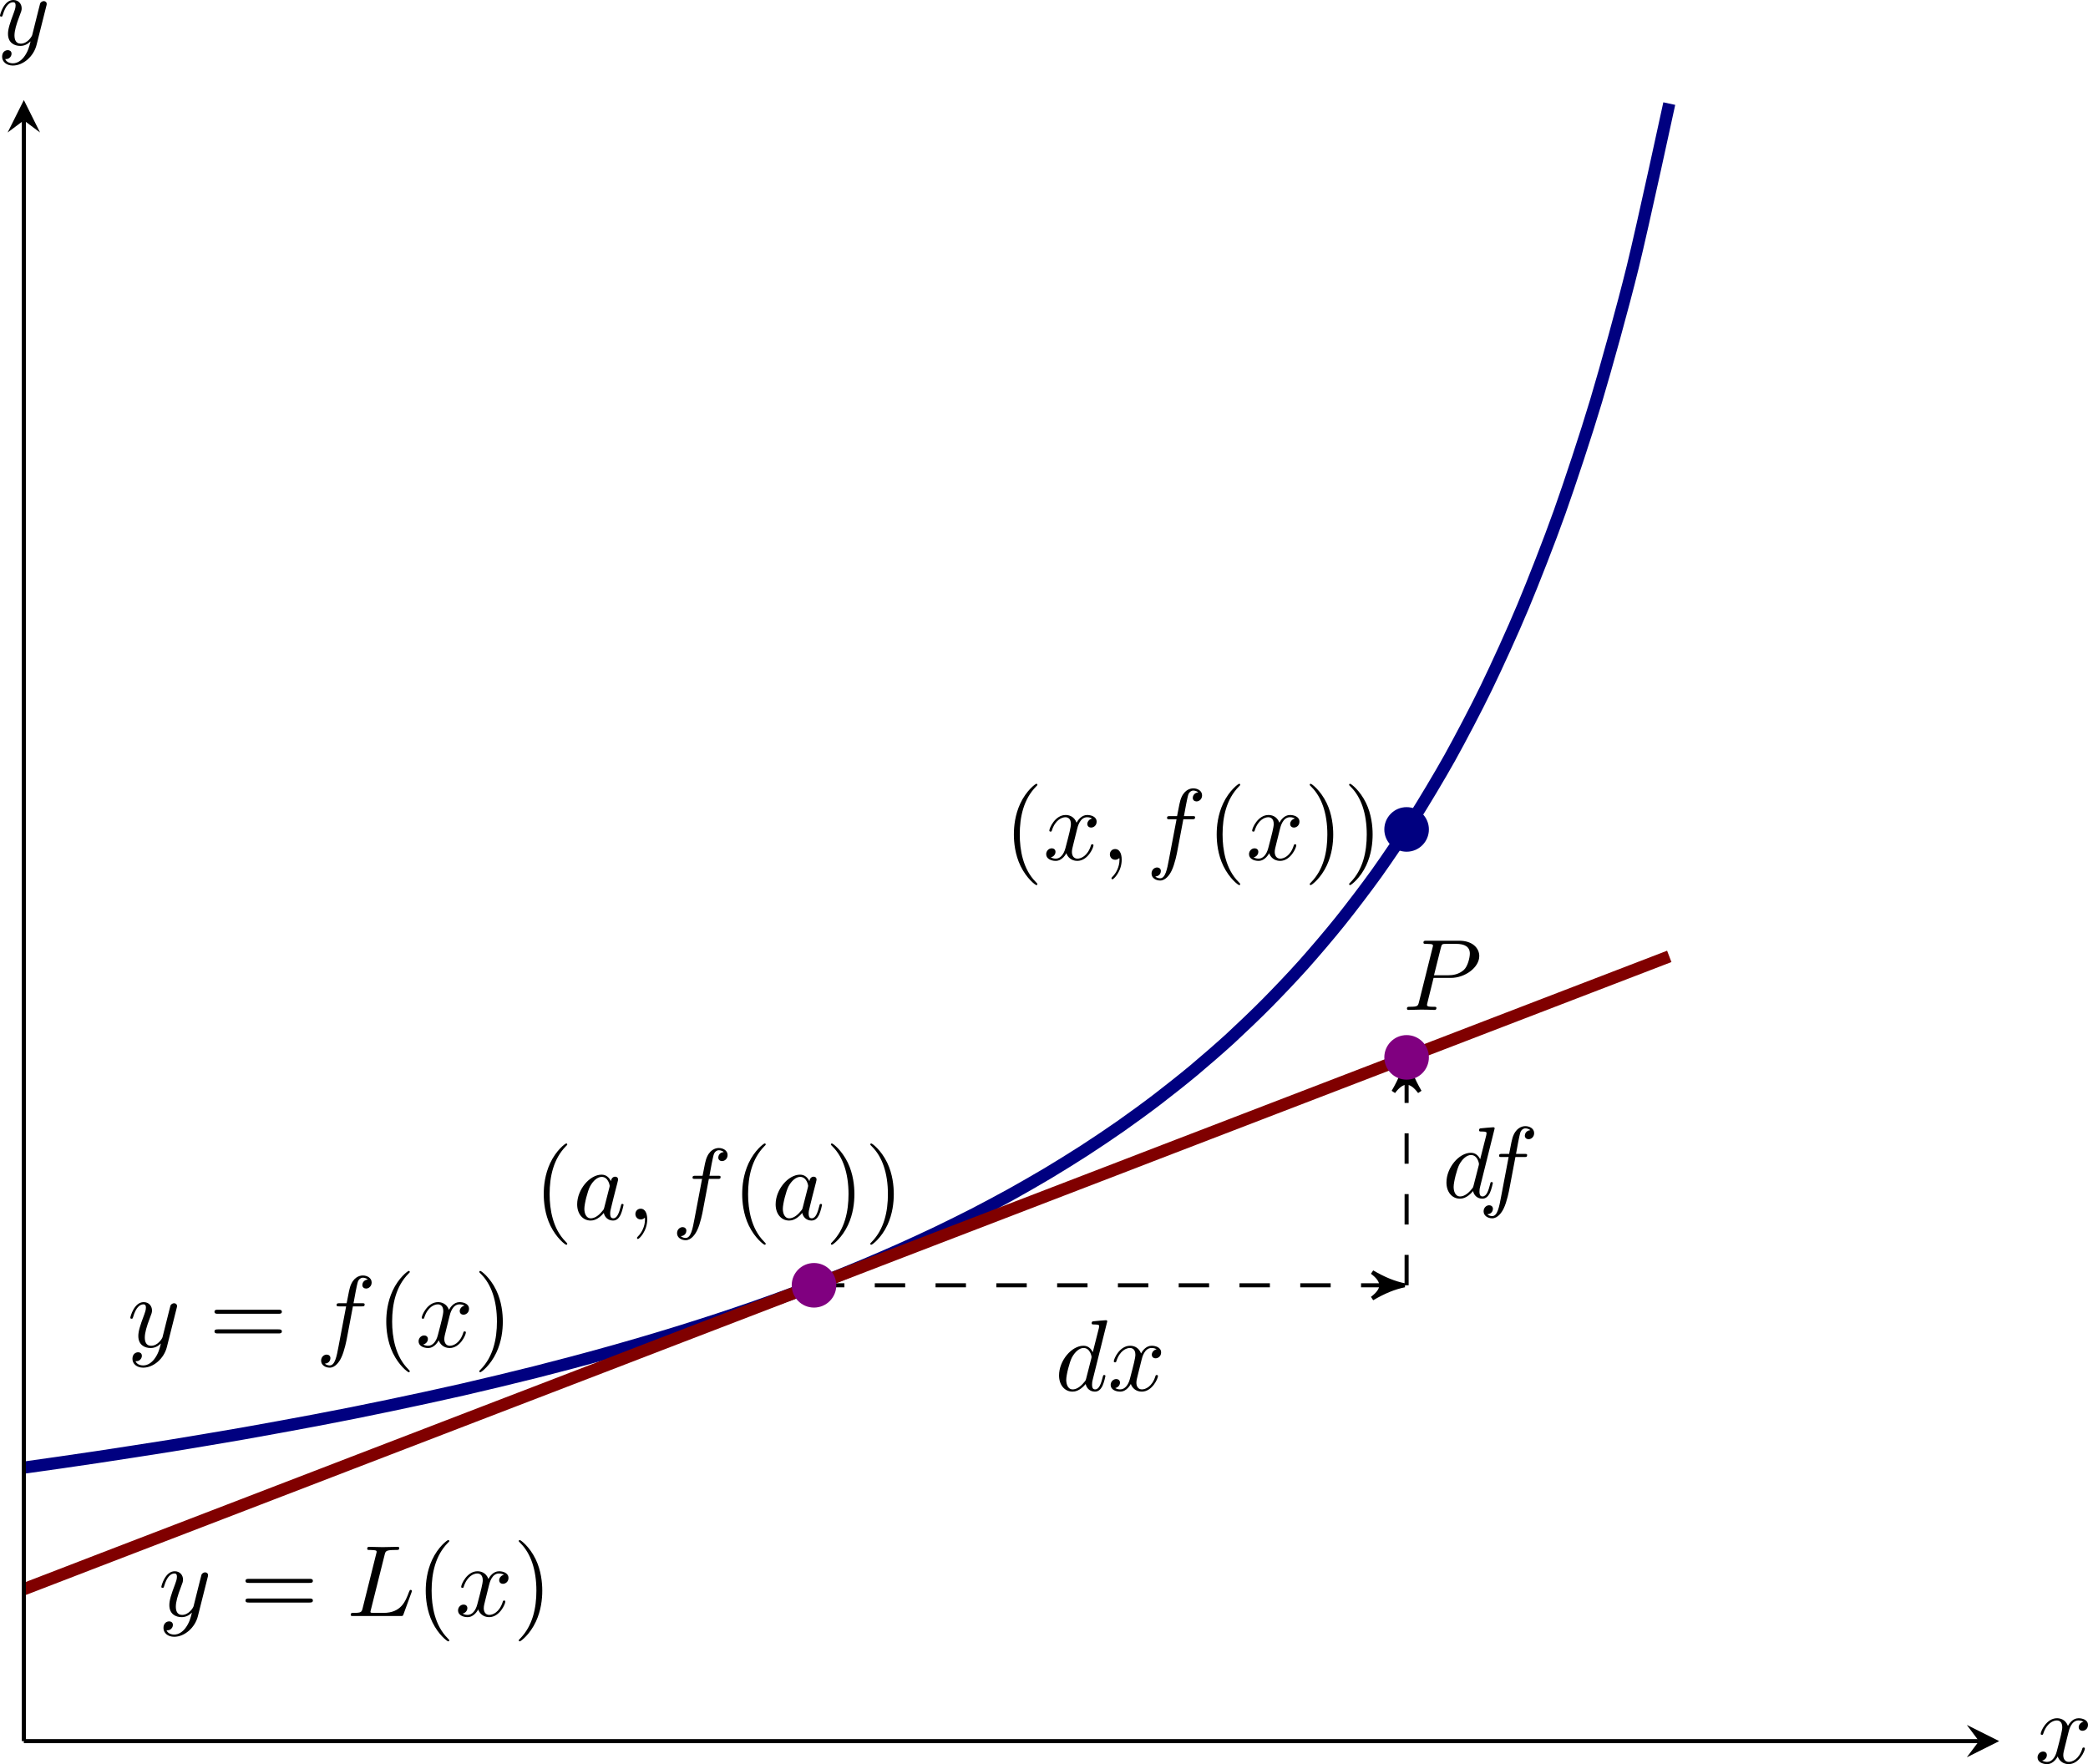 <?xml version='1.0' encoding='UTF-8'?>
<!-- This file was generated by dvisvgm 3.2.2 -->
<svg version='1.1' xmlns='http://www.w3.org/2000/svg' xmlns:xlink='http://www.w3.org/1999/xlink' width='287.491pt' height='242.888pt' viewBox='9.924 270.983 287.491 242.888'>
<defs>
<clipPath id='clip5'>
<path d='M9.434 364.79H203.707V203.399H9.434Z'/>
</clipPath>
<path id='g7-40' d='M3.298 2.391C3.298 2.361 3.298 2.341 3.128 2.172C1.883 .917 1.564-.966 1.564-2.491C1.564-4.224 1.943-5.958 3.168-7.203C3.298-7.323 3.298-7.342 3.298-7.372C3.298-7.442 3.258-7.472 3.198-7.472C3.098-7.472 2.202-6.795 1.614-5.529C1.106-4.433 .986-3.328 .986-2.491C.986-1.714 1.096-.508 1.644 .618C2.242 1.843 3.098 2.491 3.198 2.491C3.258 2.491 3.298 2.461 3.298 2.391Z'/>
<path id='g7-41' d='M2.879-2.491C2.879-3.268 2.77-4.473 2.222-5.599C1.624-6.824 .767-7.472 .667-7.472C.608-7.472 .568-7.432 .568-7.372C.568-7.342 .568-7.323 .757-7.143C1.733-6.157 2.301-4.573 2.301-2.491C2.301-.787 1.933 .966 .697 2.222C.568 2.341 .568 2.361 .568 2.391C.568 2.451 .608 2.491 .667 2.491C.767 2.491 1.664 1.813 2.252 .548C2.76-.548 2.879-1.654 2.879-2.491Z'/>
<path id='g7-61' d='M6.844-3.258C6.994-3.258 7.183-3.258 7.183-3.457S6.994-3.656 6.854-3.656H.887C.747-3.656 .558-3.656 .558-3.457S.747-3.258 .897-3.258H6.844ZM6.854-1.325C6.994-1.325 7.183-1.325 7.183-1.524S6.994-1.724 6.844-1.724H.897C.747-1.724 .558-1.724 .558-1.524S.747-1.325 .887-1.325H6.854Z'/>
<path id='g5-59' d='M2.022-.01C2.022-.667 1.773-1.056 1.385-1.056C1.056-1.056 .857-.807 .857-.528C.857-.259 1.056 0 1.385 0C1.504 0 1.634-.04 1.733-.13C1.763-.149 1.773-.159 1.783-.159S1.803-.149 1.803-.01C1.803 .727 1.455 1.325 1.126 1.654C1.016 1.763 1.016 1.783 1.016 1.813C1.016 1.883 1.066 1.923 1.116 1.923C1.225 1.923 2.022 1.156 2.022-.01Z'/>
<path id='g5-76' d='M3.726-6.027C3.816-6.386 3.846-6.496 4.782-6.496C5.081-6.496 5.161-6.496 5.161-6.685C5.161-6.804 5.051-6.804 5.001-6.804C4.672-6.804 3.856-6.775 3.527-6.775C3.228-6.775 2.501-6.804 2.202-6.804C2.132-6.804 2.012-6.804 2.012-6.605C2.012-6.496 2.102-6.496 2.291-6.496C2.311-6.496 2.501-6.496 2.67-6.476C2.849-6.456 2.939-6.446 2.939-6.316C2.939-6.276 2.929-6.247 2.899-6.127L1.564-.777C1.465-.389 1.445-.309 .658-.309C.488-.309 .389-.309 .389-.11C.389 0 .478 0 .658 0H5.27C5.509 0 5.519 0 5.579-.169L6.366-2.321C6.406-2.431 6.406-2.451 6.406-2.461C6.406-2.501 6.376-2.57 6.286-2.57S6.187-2.521 6.117-2.361C5.778-1.445 5.34-.309 3.616-.309H2.68C2.54-.309 2.521-.309 2.461-.319C2.361-.329 2.331-.339 2.331-.418C2.331-.448 2.331-.468 2.381-.648L3.726-6.027Z'/>
<path id='g5-80' d='M3.019-3.148H4.712C6.127-3.148 7.512-4.184 7.512-5.3C7.512-6.067 6.854-6.804 5.549-6.804H2.321C2.132-6.804 2.022-6.804 2.022-6.615C2.022-6.496 2.112-6.496 2.311-6.496C2.441-6.496 2.62-6.486 2.74-6.476C2.899-6.456 2.959-6.426 2.959-6.316C2.959-6.276 2.949-6.247 2.919-6.127L1.584-.777C1.484-.389 1.465-.309 .677-.309C.508-.309 .399-.309 .399-.12C.399 0 .518 0 .548 0C.827 0 1.534-.03 1.813-.03C2.022-.03 2.242-.02 2.451-.02C2.67-.02 2.889 0 3.098 0C3.168 0 3.298 0 3.298-.199C3.298-.309 3.208-.309 3.019-.309C2.65-.309 2.371-.309 2.371-.488C2.371-.548 2.391-.598 2.401-.658L3.019-3.148ZM3.736-6.117C3.826-6.466 3.846-6.496 4.274-6.496H5.23C6.057-6.496 6.585-6.227 6.585-5.539C6.585-5.151 6.386-4.294 5.998-3.935C5.499-3.487 4.902-3.407 4.463-3.407H3.059L3.736-6.117Z'/>
<path id='g5-97' d='M3.716-3.766C3.537-4.134 3.248-4.403 2.8-4.403C1.634-4.403 .399-2.939 .399-1.484C.399-.548 .946 .11 1.724 .11C1.923 .11 2.421 .07 3.019-.638C3.098-.219 3.447 .11 3.925 .11C4.274 .11 4.503-.12 4.663-.438C4.832-.797 4.961-1.405 4.961-1.425C4.961-1.524 4.872-1.524 4.842-1.524C4.742-1.524 4.732-1.484 4.702-1.345C4.533-.697 4.354-.11 3.945-.11C3.676-.11 3.646-.369 3.646-.568C3.646-.787 3.666-.867 3.776-1.305C3.885-1.724 3.905-1.823 3.995-2.202L4.354-3.597C4.423-3.875 4.423-3.895 4.423-3.935C4.423-4.105 4.304-4.204 4.134-4.204C3.895-4.204 3.746-3.985 3.716-3.766ZM3.068-1.186C3.019-1.006 3.019-.986 2.869-.817C2.431-.269 2.022-.11 1.743-.11C1.245-.11 1.106-.658 1.106-1.046C1.106-1.544 1.425-2.77 1.654-3.228C1.963-3.816 2.411-4.184 2.809-4.184C3.457-4.184 3.597-3.367 3.597-3.308S3.577-3.188 3.567-3.138L3.068-1.186Z'/>
<path id='g5-100' d='M5.141-6.804C5.141-6.814 5.141-6.914 5.011-6.914C4.862-6.914 3.915-6.824 3.746-6.804C3.666-6.795 3.606-6.745 3.606-6.615C3.606-6.496 3.696-6.496 3.846-6.496C4.324-6.496 4.344-6.426 4.344-6.326L4.314-6.127L3.716-3.766C3.537-4.134 3.248-4.403 2.8-4.403C1.634-4.403 .399-2.939 .399-1.484C.399-.548 .946 .11 1.724 .11C1.923 .11 2.421 .07 3.019-.638C3.098-.219 3.447 .11 3.925 .11C4.274 .11 4.503-.12 4.663-.438C4.832-.797 4.961-1.405 4.961-1.425C4.961-1.524 4.872-1.524 4.842-1.524C4.742-1.524 4.732-1.484 4.702-1.345C4.533-.697 4.354-.11 3.945-.11C3.676-.11 3.646-.369 3.646-.568C3.646-.807 3.666-.877 3.706-1.046L5.141-6.804ZM3.068-1.186C3.019-1.006 3.019-.986 2.869-.817C2.431-.269 2.022-.11 1.743-.11C1.245-.11 1.106-.658 1.106-1.046C1.106-1.544 1.425-2.77 1.654-3.228C1.963-3.816 2.411-4.184 2.809-4.184C3.457-4.184 3.597-3.367 3.597-3.308S3.577-3.188 3.567-3.138L3.068-1.186Z'/>
<path id='g5-102' d='M3.656-3.985H4.513C4.712-3.985 4.812-3.985 4.812-4.184C4.812-4.294 4.712-4.294 4.543-4.294H3.716L3.925-5.43C3.965-5.639 4.105-6.346 4.164-6.466C4.254-6.655 4.423-6.804 4.633-6.804C4.672-6.804 4.932-6.804 5.121-6.625C4.682-6.585 4.583-6.237 4.583-6.087C4.583-5.858 4.762-5.738 4.951-5.738C5.21-5.738 5.499-5.958 5.499-6.336C5.499-6.795 5.041-7.024 4.633-7.024C4.294-7.024 3.666-6.844 3.367-5.858C3.308-5.649 3.278-5.549 3.039-4.294H2.351C2.162-4.294 2.052-4.294 2.052-4.105C2.052-3.985 2.142-3.985 2.331-3.985H2.989L2.242-.05C2.062 .917 1.893 1.823 1.375 1.823C1.335 1.823 1.086 1.823 .897 1.644C1.355 1.614 1.445 1.255 1.445 1.106C1.445 .877 1.265 .757 1.076 .757C.817 .757 .528 .976 .528 1.355C.528 1.803 .966 2.042 1.375 2.042C1.923 2.042 2.321 1.455 2.501 1.076C2.819 .448 3.049-.757 3.059-.827L3.656-3.985Z'/>
<path id='g5-120' d='M3.328-3.009C3.387-3.268 3.616-4.184 4.314-4.184C4.364-4.184 4.603-4.184 4.812-4.055C4.533-4.005 4.334-3.756 4.334-3.517C4.334-3.357 4.443-3.168 4.712-3.168C4.932-3.168 5.25-3.347 5.25-3.746C5.25-4.264 4.663-4.403 4.324-4.403C3.746-4.403 3.397-3.875 3.278-3.646C3.029-4.304 2.491-4.403 2.202-4.403C1.166-4.403 .598-3.118 .598-2.869C.598-2.77 .697-2.77 .717-2.77C.797-2.77 .827-2.79 .847-2.879C1.186-3.935 1.843-4.184 2.182-4.184C2.371-4.184 2.72-4.095 2.72-3.517C2.72-3.208 2.55-2.54 2.182-1.146C2.022-.528 1.674-.11 1.235-.11C1.176-.11 .946-.11 .737-.239C.986-.289 1.205-.498 1.205-.777C1.205-1.046 .986-1.126 .837-1.126C.538-1.126 .289-.867 .289-.548C.289-.09 .787 .11 1.225 .11C1.883 .11 2.242-.588 2.271-.648C2.391-.279 2.75 .11 3.347 .11C4.374 .11 4.941-1.176 4.941-1.425C4.941-1.524 4.852-1.524 4.822-1.524C4.732-1.524 4.712-1.484 4.692-1.415C4.364-.349 3.686-.11 3.367-.11C2.979-.11 2.819-.428 2.819-.767C2.819-.986 2.879-1.205 2.989-1.644L3.328-3.009Z'/>
<path id='g5-121' d='M4.842-3.796C4.882-3.935 4.882-3.955 4.882-4.025C4.882-4.204 4.742-4.294 4.593-4.294C4.493-4.294 4.334-4.234 4.244-4.085C4.224-4.035 4.144-3.726 4.105-3.547C4.035-3.288 3.965-3.019 3.905-2.75L3.457-.956C3.417-.807 2.989-.11 2.331-.11C1.823-.11 1.714-.548 1.714-.917C1.714-1.375 1.883-1.993 2.222-2.869C2.381-3.278 2.421-3.387 2.421-3.587C2.421-4.035 2.102-4.403 1.604-4.403C.658-4.403 .289-2.959 .289-2.869C.289-2.77 .389-2.77 .408-2.77C.508-2.77 .518-2.79 .568-2.949C.837-3.885 1.235-4.184 1.574-4.184C1.654-4.184 1.823-4.184 1.823-3.866C1.823-3.616 1.724-3.357 1.654-3.168C1.255-2.112 1.076-1.544 1.076-1.076C1.076-.189 1.704 .11 2.291 .11C2.68 .11 3.019-.06 3.298-.339C3.168 .179 3.049 .667 2.65 1.196C2.391 1.534 2.012 1.823 1.554 1.823C1.415 1.823 .966 1.793 .797 1.405C.956 1.405 1.086 1.405 1.225 1.285C1.325 1.196 1.425 1.066 1.425 .877C1.425 .568 1.156 .528 1.056 .528C.827 .528 .498 .687 .498 1.176C.498 1.674 .936 2.042 1.554 2.042C2.58 2.042 3.606 1.136 3.885 .01L4.842-3.796Z'/>
</defs>
<g id='page5' transform='matrix(1.4 0 0 1.4 0 0)'>
<path d='M87.144 319.961H144.43' stroke='#000' fill='none' stroke-width='.399' stroke-miterlimit='10' stroke-dasharray='2.989 2.989' clip-path='url(#clip5)'/>
<path d='M145.226 319.961C144.23 319.762 143.234 319.364 142.039 318.668C143.234 319.563 143.234 320.36 142.039 321.258C143.234 320.559 144.23 320.16 145.226 319.961Z' clip-path='url(#clip5)'/>
<path d='M145.226 319.961C144.23 319.762 143.234 319.364 142.039 318.668C143.234 319.563 143.234 320.36 142.039 321.258C143.234 320.559 144.23 320.16 145.226 319.961Z' stroke='#000' fill='none' stroke-width='.399' stroke-miterlimit='10' stroke-linejoin='bevel' clip-path='url(#clip5)'/>
<path d='M145.426 319.961V298.543' stroke='#000' fill='none' stroke-width='.399' stroke-miterlimit='10' stroke-dasharray='2.989 2.989' clip-path='url(#clip5)'/>
<path d='M145.425 297.746C145.226 298.742 144.828 299.739 144.129 300.934C145.027 299.739 145.824 299.739 146.718 300.934C146.023 299.739 145.625 298.742 145.425 297.746Z' clip-path='url(#clip5)'/>
<path d='M145.425 297.746C145.226 298.742 144.828 299.739 144.129 300.934C145.027 299.739 145.824 299.739 146.718 300.934C146.023 299.739 145.625 298.742 145.425 297.746Z' stroke='#000' fill='none' stroke-width='.399' stroke-miterlimit='10' stroke-linejoin='bevel' clip-path='url(#clip5)'/>
<path d='M-184.84 351.34C-184.84 351.34-182.242 351.25-181.242 351.215C-180.246 351.18-178.645 351.125-177.645 351.086C-176.649 351.051-175.047 350.993-174.051 350.957C-173.051 350.922-171.449 350.864-170.453 350.825C-169.453 350.786-167.852 350.727-166.856 350.688C-165.856 350.649-164.258 350.59-163.258 350.551C-162.262 350.512-160.66 350.45-159.66 350.411C-158.664 350.372-157.063 350.305-156.063 350.266C-155.066 350.227-153.465 350.161-152.469 350.118C-151.469 350.079-149.867 350.012-148.871 349.969C-147.871 349.926-146.27 349.86-145.274 349.817C-144.274 349.774-142.676 349.704-141.676 349.661C-140.68 349.618-139.078 349.547-138.078 349.5C-137.082 349.457-135.481 349.383-134.481 349.34C-133.484 349.293-131.883 349.219-130.887 349.172C-129.887 349.125-128.285 349.051-127.289 349.004C-126.289 348.957-124.692 348.879-123.692 348.829C-122.692 348.782-121.094 348.704-120.094 348.653C-119.098 348.602-117.496 348.524-116.496 348.473C-115.5 348.422-113.898 348.336-112.898 348.286C-111.902 348.235-110.301 348.149-109.305 348.098C-108.305 348.043-106.703 347.957-105.707 347.903C-104.707 347.848-103.109 347.758-102.109 347.704S-99.512 347.559-98.512 347.5C-97.516 347.442-95.914 347.352-94.914 347.293C-93.918 347.235-92.317 347.137-91.32 347.079C-90.32 347.02-88.719 346.922-87.723 346.86C-86.723 346.797-85.121 346.7-84.125 346.637C-83.125 346.571-81.527 346.469-80.527 346.407C-79.531 346.34-77.93 346.235-76.93 346.172C-75.934 346.106-74.332 345.997-73.332 345.93C-72.336 345.86-70.734 345.75-69.738 345.68C-68.738 345.61-67.137 345.497-66.141 345.426C-65.141 345.356-63.539 345.239-62.543 345.165C-61.543 345.09-59.945 344.973-58.945 344.895C-57.949 344.821-56.348 344.696-55.348 344.618C-54.352 344.543-52.75 344.415-51.75 344.336C-50.754 344.254-49.152 344.125-48.156 344.043C-47.156 343.961-45.555 343.829-44.559 343.743C-43.559 343.657-41.961 343.52-40.961 343.434C-39.961 343.344-38.363 343.204-37.363 343.114C-36.367 343.024-34.766 342.879-33.766 342.786C-32.77 342.692-31.168 342.543-30.168 342.446C-29.172 342.352-27.57 342.196-26.574 342.098C-25.574 342-23.973 341.84-22.977 341.739C-21.977 341.637-20.379 341.473-19.379 341.368C-18.379 341.262-16.781 341.09-15.781 340.981C-14.785 340.875-13.184 340.7-12.184 340.586C-11.188 340.473-9.586 340.293-8.59 340.176C-7.59 340.059-5.988 339.872-4.992 339.75C-3.992 339.633-2.391 339.438-1.395 339.313C-.395 339.188 1.203 338.985 2.203 338.86C3.199 338.731 4.801 338.52 5.801 338.387C6.797 338.254 8.398 338.036 9.398 337.899C10.394 337.758 11.996 337.532 12.992 337.391C13.992 337.247 15.594 337.016 16.59 336.864C17.59 336.715 19.191 336.469 20.187 336.313C21.187 336.161 22.785 335.911 23.785 335.75C24.781 335.586 26.383 335.321 27.383 335.153C28.379 334.985 29.98 334.715 30.98 334.54C31.976 334.364 33.578 334.075 34.574 333.891C35.574 333.711 37.176 333.415 38.172 333.223C39.172 333.032 40.769 332.723 41.769 332.524C42.766 332.325 44.367 331.997 45.367 331.786C46.363 331.579 47.965 331.239 48.965 331.02C49.961 330.801 51.562 330.45 52.559 330.223C53.559 329.993 55.16 329.614 56.156 329.375C57.156 329.133 58.758 328.743 59.754 328.493C60.754 328.239 62.351 327.825 63.351 327.559C64.348 327.297 65.949 326.86 66.949 326.579C67.945 326.301 69.547 325.844 70.547 325.547C71.543 325.254 73.144 324.766 74.141 324.458C75.141 324.145 76.742 323.637 77.738 323.309C78.738 322.981 80.336 322.438 81.336 322.09C82.336 321.743 83.933 321.165 84.933 320.797C85.93 320.426 87.531 319.817 88.531 319.422C89.527 319.028 91.129 318.375 92.125 317.954C93.125 317.536 94.726 316.844 95.723 316.395C96.723 315.95 98.324 315.208 99.32 314.731C100.32 314.25 101.918 313.458 102.918 312.946C103.914 312.43 105.516 311.579 106.516 311.024C107.512 310.469 109.113 309.555 110.113 308.958C111.109 308.36 112.711 307.372 113.707 306.727C114.707 306.083 116.308 305.008 117.305 304.309C118.305 303.61 119.902 302.446 120.902 301.68C121.902 300.918 123.5 299.649 124.5 298.817C125.496 297.985 127.098 296.594 128.098 295.68C129.094 294.762 130.695 293.231 131.691 292.223C132.691 291.215 134.293 289.532 135.289 288.415C136.289 287.297 137.891 285.418 138.887 284.172C139.887 282.93 141.484 280.833 142.484 279.438C143.48 278.04 145.082 275.684 146.082 274.11C147.078 272.532 148.68 269.868 149.68 268.071C150.676 266.278 152.277 263.239 153.273 261.176C154.273 259.114 155.875 255.61 156.871 253.215C157.871 250.825 159.469 246.747 160.469 243.938C161.469 241.125 163.066 236.317 164.066 232.969C165.062 229.625 166.664 223.872 167.664 219.817C168.66 215.762 171.258 203.747 171.258 203.747' stroke='#000080' fill='none' stroke-width='1.196' stroke-miterlimit='10' clip-path='url(#clip5)'/>
<path d='M-184.84 424.563C-184.84 424.563-182.242 423.563-181.242 423.18C-180.246 422.797-178.645 422.18-177.645 421.797C-176.649 421.415-175.047 420.797-174.051 420.415C-173.051 420.032-171.449 419.415-170.453 419.032C-169.453 418.645-167.852 418.032-166.856 417.649C-165.856 417.262-164.258 416.649-163.258 416.262C-162.262 415.879-160.66 415.266-159.66 414.879C-158.664 414.497-157.063 413.879-156.063 413.497C-155.066 413.114-153.465 412.497-152.469 412.114C-151.469 411.731-149.867 411.114-148.871 410.731C-147.871 410.348-146.27 409.731-145.274 409.348C-144.274 408.961-142.676 408.348-141.676 407.965C-140.68 407.579-139.078 406.965-138.078 406.579C-137.082 406.196-135.481 405.582-134.481 405.196C-133.484 404.813-131.883 404.196-130.887 403.813C-129.887 403.43-128.285 402.813-127.289 402.43C-126.289 402.047-124.692 401.43-123.692 401.047S-121.094 400.047-120.094 399.665C-119.098 399.278-117.496 398.665-116.496 398.282C-115.5 397.895-113.898 397.282-112.898 396.895C-111.902 396.512-110.301 395.899-109.305 395.512C-108.305 395.129-106.703 394.512-105.707 394.129C-104.707 393.747-103.109 393.129-102.109 392.747S-99.512 391.747-98.512 391.364C-97.516 390.981-95.914 390.364-94.914 389.981C-93.918 389.594-92.317 388.981-91.32 388.598C-90.32 388.211-88.719 387.598-87.723 387.211C-86.723 386.829-85.121 386.215-84.125 385.829C-83.125 385.446-81.527 384.829-80.527 384.446C-79.531 384.063-77.93 383.446-76.93 383.063C-75.934 382.68-74.332 382.063-73.332 381.68C-72.336 381.297-70.734 380.68-69.738 380.297C-68.738 379.915-67.137 379.297-66.141 378.915C-65.141 378.528-63.539 377.915-62.543 377.532C-61.543 377.145-59.945 376.532-58.945 376.145C-57.949 375.762-56.348 375.145-55.348 374.762C-54.352 374.379-52.75 373.762-51.75 373.379C-50.754 372.997-49.152 372.379-48.156 371.997C-47.156 371.614-45.555 370.997-44.559 370.614C-43.559 370.231-41.961 369.614-40.961 369.231C-39.961 368.844-38.363 368.231-37.363 367.848C-36.367 367.461-34.766 366.848-33.766 366.461C-32.77 366.079-31.168 365.465-30.168 365.079C-29.172 364.696-27.57 364.079-26.574 363.696C-25.574 363.313-23.973 362.696-22.977 362.313C-21.977 361.93-20.379 361.313-19.379 360.93S-16.781 359.93-15.781 359.547C-14.785 359.161-13.184 358.547-12.184 358.165C-11.188 357.778-9.586 357.165-8.59 356.778C-7.59 356.395-5.988 355.782-4.992 355.395C-3.992 355.012-2.391 354.395-1.395 354.012C-.395 353.629 1.203 353.012 2.203 352.629C3.199 352.247 4.801 351.629 5.801 351.247C6.797 350.864 8.398 350.247 9.398 349.864C10.394 349.477 11.996 348.864 12.992 348.481C13.992 348.094 15.594 347.481 16.59 347.094C17.59 346.711 19.191 346.098 20.187 345.711C21.187 345.329 22.785 344.711 23.785 344.329C24.781 343.946 26.383 343.329 27.383 342.946C28.379 342.563 29.98 341.946 30.98 341.563C31.976 341.18 33.578 340.563 34.574 340.18C35.574 339.793 37.176 339.18 38.172 338.797C39.172 338.411 40.769 337.797 41.769 337.411C42.766 337.028 44.367 336.415 45.367 336.028C46.363 335.645 47.965 335.028 48.965 334.645C49.961 334.262 51.562 333.645 52.559 333.262C53.559 332.879 55.16 332.262 56.156 331.879C57.156 331.497 58.758 330.879 59.754 330.497C60.754 330.114 62.351 329.497 63.351 329.114C64.348 328.727 65.949 328.114 66.949 327.731C67.945 327.344 69.547 326.731 70.547 326.344C71.543 325.961 73.144 325.344 74.141 324.961C75.141 324.579 76.742 323.961 77.738 323.579C78.738 323.196 80.336 322.579 81.336 322.196S83.933 321.196 84.933 320.813C85.93 320.43 87.531 319.813 88.531 319.43C89.527 319.043 91.129 318.43 92.125 318.047C93.125 317.661 94.726 317.047 95.723 316.661C96.723 316.278 98.324 315.665 99.32 315.278C100.32 314.895 101.918 314.278 102.918 313.895C103.914 313.512 105.516 312.895 106.516 312.512C107.512 312.129 109.113 311.512 110.113 311.129C111.109 310.747 112.711 310.129 113.707 309.747C114.707 309.36 116.308 308.747 117.305 308.364C118.305 307.977 119.902 307.364 120.902 306.977C121.902 306.594 123.5 305.981 124.5 305.594C125.496 305.211 127.098 304.594 128.098 304.211C129.094 303.829 130.695 303.211 131.691 302.829C132.691 302.446 134.293 301.829 135.289 301.446C136.289 301.063 137.891 300.446 138.887 300.063C139.887 299.676 141.484 299.063 142.484 298.68C143.48 298.293 145.082 297.68 146.082 297.293C147.078 296.911 148.68 296.297 149.68 295.911C150.676 295.528 152.277 294.911 153.273 294.528C154.273 294.145 155.875 293.528 156.871 293.145C157.871 292.762 159.469 292.145 160.469 291.762S163.066 290.762 164.066 290.379C165.062 289.997 166.664 289.379 167.664 288.997C168.66 288.61 171.258 287.614 171.258 287.614' stroke='#800000' fill='none' stroke-width='1.196' stroke-miterlimit='10' clip-path='url(#clip5)'/>
<g transform='matrix(1 0 0 1 289.73 -88.783)'>
<use x='-178.885' y='419.092' xlink:href='#g5-100'/>
<use x='-173.699' y='419.092' xlink:href='#g5-120'/>
</g>
<g transform='matrix(1 0 0 1 327.83 -107.759)'>
<use x='-178.885' y='419.092' xlink:href='#g5-100'/>
<use x='-175.36' y='419.092' xlink:href='#g5-102'/>
</g>
<g transform='matrix(1 0 0 1 198.501 -93.072)'>
<use x='-178.885' y='419.092' xlink:href='#g5-121'/>
<use x='-170.876' y='419.092' xlink:href='#g7-61'/>
<use x='-160.36' y='419.092' xlink:href='#g5-102'/>
<use x='-154.41' y='419.092' xlink:href='#g7-40'/>
<use x='-150.535' y='419.092' xlink:href='#g5-120'/>
<use x='-144.841' y='419.092' xlink:href='#g7-41'/>
</g>
<g transform='matrix(1 0 0 1 201.552 -66.605)'>
<use x='-178.885' y='419.092' xlink:href='#g5-121'/>
<use x='-170.876' y='419.092' xlink:href='#g7-61'/>
<use x='-160.36' y='419.092' xlink:href='#g5-76'/>
<use x='-153.579' y='419.092' xlink:href='#g7-40'/>
<use x='-149.705' y='419.092' xlink:href='#g5-120'/>
<use x='-144.011' y='419.092' xlink:href='#g7-41'/>
</g>
<g transform='matrix(1 0 0 1 238.464 -105.608)'>
<use x='-178.885' y='419.092' xlink:href='#g7-40'/>
<use x='-175.011' y='419.092' xlink:href='#g5-97'/>
<use x='-169.744' y='419.092' xlink:href='#g5-59'/>
<use x='-165.317' y='419.092' xlink:href='#g5-102'/>
<use x='-159.367' y='419.092' xlink:href='#g7-40'/>
<use x='-155.492' y='419.092' xlink:href='#g5-97'/>
<use x='-150.226' y='419.092' xlink:href='#g7-41'/>
<use x='-146.352' y='419.092' xlink:href='#g7-41'/>
</g>
<g transform='matrix(1 0 0 1 284.701 -140.979)'>
<use x='-178.885' y='419.092' xlink:href='#g7-40'/>
<use x='-175.011' y='419.092' xlink:href='#g5-120'/>
<use x='-169.317' y='419.092' xlink:href='#g5-59'/>
<use x='-164.889' y='419.092' xlink:href='#g5-102'/>
<use x='-158.939' y='419.092' xlink:href='#g7-40'/>
<use x='-155.064' y='419.092' xlink:href='#g5-120'/>
<use x='-149.371' y='419.092' xlink:href='#g7-41'/>
<use x='-145.496' y='419.092' xlink:href='#g7-41'/>
</g>
<g transform='matrix(1 0 0 1 323.945 -126.213)'>
<use x='-178.885' y='419.092' xlink:href='#g5-80'/>
</g>
<path d='M9.434 364.79H201.715' stroke='#000' fill='none' stroke-width='.399' stroke-miterlimit='10'/>
<path d='M203.707 364.789L200.52 363.195L201.715 364.789L200.52 366.382'/>
<path d='M9.434 364.79V205.395' stroke='#000' fill='none' stroke-width='.399' stroke-miterlimit='10'/>
<path d='M9.434 203.399L7.84 206.59L9.434 205.395L11.027 206.59'/>
<path d='M147.418 275.129C147.418 274.032 146.527 273.137 145.426 273.137C144.324 273.137 143.433 274.032 143.433 275.129C143.433 276.231 144.324 277.122 145.426 277.122C146.527 277.122 147.418 276.231 147.418 275.129Z' fill='#000080'/>
<path d='M147.418 275.129C147.418 274.032 146.527 273.137 145.426 273.137C144.324 273.137 143.433 274.032 143.433 275.129C143.433 276.231 144.324 277.122 145.426 277.122C146.527 277.122 147.418 276.231 147.418 275.129Z' stroke='#000080' fill='none' stroke-width='.399' stroke-miterlimit='10'/>
<path d='M147.418 297.547C147.418 296.446 146.527 295.555 145.426 295.555C144.324 295.555 143.433 296.446 143.433 297.547C143.433 298.649 144.324 299.54 145.426 299.54C146.527 299.54 147.418 298.649 147.418 297.547Z' fill='#800080'/>
<path d='M147.418 297.547C147.418 296.446 146.527 295.555 145.426 295.555C144.324 295.555 143.433 296.446 143.433 297.547C143.433 298.649 144.324 299.54 145.426 299.54C146.527 299.54 147.418 298.649 147.418 297.547Z' stroke='#800080' fill='none' stroke-width='.399' stroke-miterlimit='10'/>
<path d='M89.137 319.961C89.137 318.86 88.242 317.969 87.144 317.969C86.043 317.969 85.152 318.86 85.152 319.961C85.152 321.063 86.043 321.954 87.144 321.954C88.242 321.954 89.137 321.063 89.137 319.961Z' fill='#800080'/>
<path d='M89.137 319.961C89.137 318.86 88.242 317.969 87.144 317.969C86.043 317.969 85.152 318.86 85.152 319.961C85.152 321.063 86.043 321.954 87.144 321.954C88.242 321.954 89.137 321.063 89.137 319.961Z' stroke='#800080' fill='none' stroke-width='.399' stroke-miterlimit='10'/>
<g transform='matrix(1 0 0 1 386.074 -52.151)'>
<use x='-178.885' y='419.092' xlink:href='#g5-120'/>
</g>
<g transform='matrix(1 0 0 1 185.684 -221.129)'>
<use x='-178.885' y='419.092' xlink:href='#g5-121'/>
</g>
</g>
</svg>